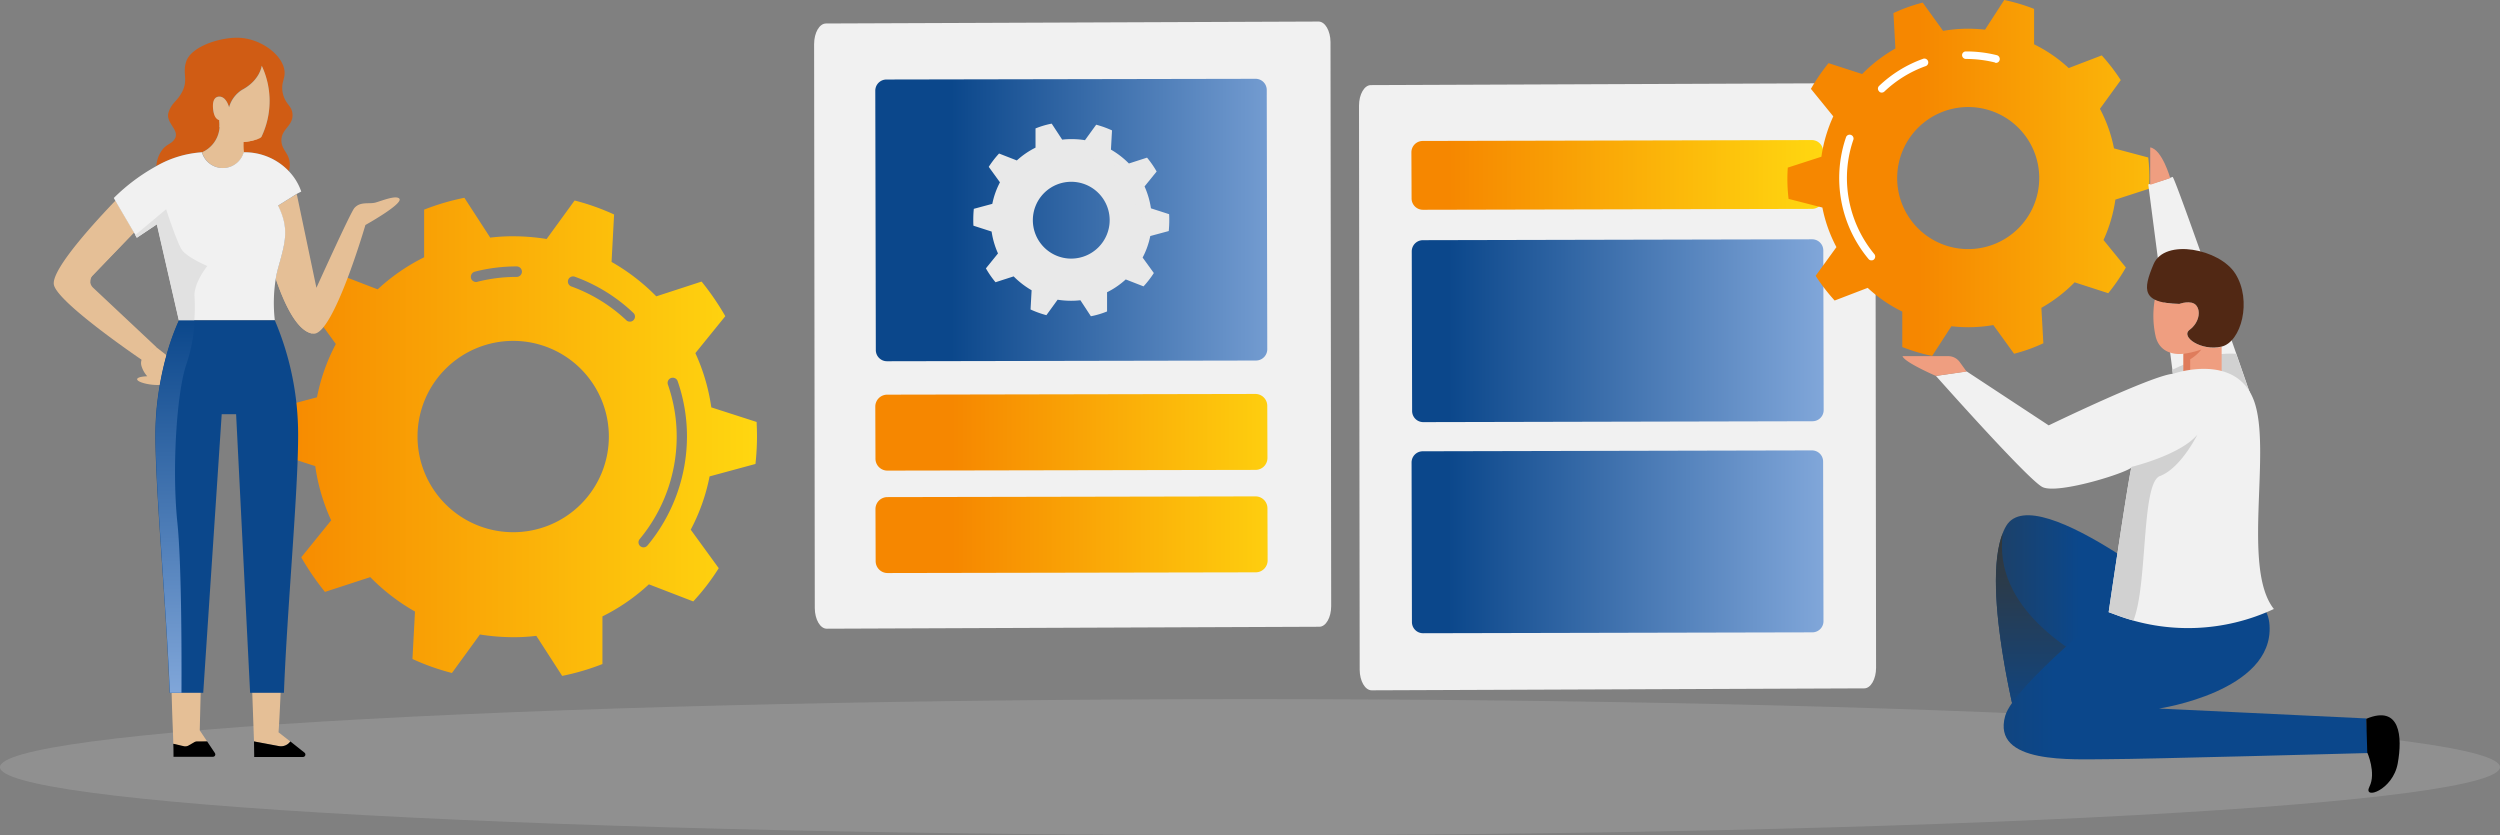 <svg xmlns="http://www.w3.org/2000/svg" xmlns:xlink="http://www.w3.org/1999/xlink" width="512.91" height="171.338" viewBox="0 0 512.91 171.338">
  <rect x="0" y="0" width="512.91" height="171.338" fill="#808080" stroke="none"/>
  <defs>
    <linearGradient id="linear-gradient" x1="0.09" y1="0.501" x2="0.995" y2="0.501" gradientUnits="objectBoundingBox">
      <stop offset="0" stop-color="#f68700"/>
      <stop offset="1" stop-color="#ffd710"/>
    </linearGradient>
    <linearGradient id="linear-gradient-2" x1="0.09" y1="0.499" x2="0.996" y2="0.499" gradientUnits="objectBoundingBox">
      <stop offset="0" stop-color="#0b478b"/>
      <stop offset="1" stop-color="#80a6d9"/>
    </linearGradient>
    <linearGradient id="linear-gradient-3" x1="0.09" y1="0.499" x2="0.995" y2="0.499" xlink:href="#linear-gradient-2"/>
    <linearGradient id="linear-gradient-4" x1="0.195" y1="0.498" x2="1.101" y2="0.498" xlink:href="#linear-gradient"/>
    <linearGradient id="linear-gradient-5" x1="0.195" y1="0.498" x2="1.101" y2="0.498" xlink:href="#linear-gradient"/>
    <linearGradient id="linear-gradient-6" x1="0.195" y1="0.5" x2="1.1" y2="0.5" xlink:href="#linear-gradient-2"/>
    <linearGradient id="linear-gradient-7" x1="0.362" y1="0.501" x2="1.364" y2="0.501" xlink:href="#linear-gradient"/>
    <linearGradient id="linear-gradient-8" x1="-0.632" y1="0.5" x2="0.367" y2="0.5" gradientUnits="objectBoundingBox">
      <stop offset="0" stop-color="#353736"/>
      <stop offset="1" stop-color="#0b478b"/>
    </linearGradient>
    <linearGradient id="linear-gradient-9" x1="0.5" y1="0" x2="0.5" y2="1" xlink:href="#linear-gradient-8"/>
    <linearGradient id="linear-gradient-10" x1="-0.833" y1="0.501" x2="0.167" y2="0.501" xlink:href="#linear-gradient-8"/>
    <linearGradient id="linear-gradient-12" x1="0" y1="0.5" x2="1" y2="0.5" xlink:href="#linear-gradient"/>
    <linearGradient id="linear-gradient-13" x1="11.602" y1="0.5" x2="12.601" y2="0.5" xlink:href="#linear-gradient-2"/>
    <linearGradient id="linear-gradient-14" x1="0.5" y1="0" x2="0.5" y2="1" xlink:href="#linear-gradient-2"/>
  </defs>
  <g id="conversionbox_illustration" transform="translate(97.027 -32.852)">
    <path id="Floor" d="M-4309.4-2720.36c100.152,5.448,262.533,5.448,362.681,0s100.154-14.281,0-19.729-262.531-5.448-362.682,0S-4409.548-2725.808-4309.4-2720.36Z" transform="translate(4287.483 2920.464)" fill="#f2f2f2" opacity="0.14"/>
    <g id="Group_4588" data-name="Group 4588" transform="translate(10197.788 19316.031)">
      <g id="Group_4588-2" data-name="Group 4588" transform="translate(-10015.996 -19266.119)">
        <path id="Path_13248" data-name="Path 13248" d="M449.449,171.868l-101.057.4c-1.346,0-2.434-1.9-2.454-4.2L345.8,52.334c0-2.335,1.088-4.233,2.434-4.233l101.057-.4c1.346,0,2.434,1.9,2.454,4.2l.139,115.74C451.883,169.971,450.795,171.868,449.449,171.868Z" transform="translate(-345.8 -47.7)" fill="#f1f1f1"/>
        <path id="Path_13203" data-name="Path 13203" d="M696.671,93.821l-79.8.182a2.328,2.328,0,0,1-2.335-2.335l-.037-9.45a2.328,2.328,0,0,1,2.335-2.335l79.8-.182a2.328,2.328,0,0,1,2.335,2.335l.036,9.45A2.328,2.328,0,0,1,696.671,93.821Z" transform="translate(-603.749 -68.024)" fill="url(#linear-gradient)"/>
        <path id="Path_13205" data-name="Path 13205" d="M696.807,291.527l-79.836.182a2.289,2.289,0,0,1-2.3-2.3l-.073-32.73a2.289,2.289,0,0,1,2.3-2.3l79.836-.182a2.289,2.289,0,0,1,2.3,2.3l.073,32.73A2.289,2.289,0,0,1,696.807,291.527Z" transform="translate(-603.813 -178.852)" fill="url(#linear-gradient-2)"/>
        <path id="Path_13207" data-name="Path 13207" d="M696.907,172.827l-79.836.182a2.289,2.289,0,0,1-2.3-2.3l-.073-32.73a2.289,2.289,0,0,1,2.3-2.3l79.835-.182a2.289,2.289,0,0,1,2.3,2.3l.073,32.73A2.289,2.289,0,0,1,696.907,172.827Z" transform="translate(-603.875 -103.463)" fill="url(#linear-gradient-3)"/>
      </g>
      <g id="Group_4589" data-name="Group 4589" transform="translate(-10127.788 -19278.76)">
        <path id="Path_13201" data-name="Path 13201" d="M449.449,171.868l-101.057.4c-1.346,0-2.434-1.9-2.454-4.2L345.8,52.334c0-2.335,1.088-4.233,2.434-4.233l101.057-.4c1.346,0,2.434,1.9,2.454,4.2l.139,115.74C451.883,169.971,450.795,171.868,449.449,171.868Z" transform="translate(-345.8 -47.7)" fill="#f1f1f1"/>
        <path id="Path_13202" data-name="Path 13202" d="M458.211,272.68l-75.53.146a2.445,2.445,0,0,1-2.445-2.445l-.036-10.691a2.445,2.445,0,0,1,2.445-2.445l75.53-.146a2.445,2.445,0,0,1,2.445,2.445l.036,10.691A2.445,2.445,0,0,1,458.211,272.68Z" transform="translate(-367.648 -180.694)" fill="url(#linear-gradient-4)"/>
        <path id="Path_13204" data-name="Path 13204" d="M458.311,330.28l-75.53.146a2.445,2.445,0,0,1-2.445-2.445l-.037-10.691a2.445,2.445,0,0,1,2.445-2.445l75.53-.146a2.445,2.445,0,0,1,2.445,2.445l.036,10.691A2.445,2.445,0,0,1,458.311,330.28Z" transform="translate(-367.711 -217.277)" fill="url(#linear-gradient-5)"/>
        <path id="Path_13206" data-name="Path 13206" d="M458.284,137.7l-75.676.146a2.289,2.289,0,0,1-2.3-2.3l-.109-53.2a2.289,2.289,0,0,1,2.3-2.3l75.712-.146a2.289,2.289,0,0,1,2.3,2.3l.109,53.2A2.32,2.32,0,0,1,458.284,137.7Z" transform="translate(-367.648 -68.151)" fill="url(#linear-gradient-6)"/>
        <g id="Group_4579" data-name="Group 4579" transform="translate(32.657 20.944)">
          <path id="Path_13208" data-name="Path 13208" d="M475.4,127.139c.073-.73.109-1.5.109-2.262,0-.4,0-.8-.036-1.2l-3.722-1.2a17.181,17.181,0,0,0-1.314-4.488l2.481-3.065a19.7,19.7,0,0,0-1.97-2.846l-3.722,1.2a17.45,17.45,0,0,0-3.685-2.846l.219-3.941a20.251,20.251,0,0,0-3.247-1.168l-2.3,3.174a17.412,17.412,0,0,0-2.773-.219,16.076,16.076,0,0,0-1.9.109l-2.153-3.284a17.38,17.38,0,0,0-3.32.985v3.941a16.582,16.582,0,0,0-3.831,2.627l-3.649-1.423a19.523,19.523,0,0,0-2.116,2.737l2.3,3.174a16.292,16.292,0,0,0-1.569,4.415l-3.795,1.022c-.073.73-.109,1.5-.109,2.262,0,.4,0,.8.036,1.2l3.722,1.2a17.181,17.181,0,0,0,1.314,4.488l-2.481,3.065a19.706,19.706,0,0,0,1.97,2.846l3.722-1.2a17.447,17.447,0,0,0,3.685,2.846l-.219,3.941A20.254,20.254,0,0,0,450.3,144.4l2.3-3.174a17.411,17.411,0,0,0,2.773.219,16.072,16.072,0,0,0,1.9-.109l2.153,3.284a17.38,17.38,0,0,0,3.32-.985v-3.941a16.58,16.58,0,0,0,3.831-2.627l3.649,1.423a19.52,19.52,0,0,0,2.116-2.737l-2.3-3.174a16.29,16.29,0,0,0,1.569-4.415Zm-20,5.656a7.881,7.881,0,1,1,7.881-7.881A7.9,7.9,0,0,1,455.4,132.794Z" transform="translate(-435.3 -105.1)" fill="#e9e9e9"/>
          <g id="Group_4576" data-name="Group 4576" transform="translate(30.45 14.938)">
            <path id="Path_13209" data-name="Path 13209" d="M519.172,160.036a.331.331,0,0,1-.255-.109.411.411,0,0,1-.073-.584,13.1,13.1,0,0,0,2.335-12.734.427.427,0,0,1,.8-.292,13.914,13.914,0,0,1,.766,4.561,14.119,14.119,0,0,1-3.247,8.976A.5.5,0,0,1,519.172,160.036Z" transform="translate(-518.753 -146.038)" fill="#e9e9e9"/>
          </g>
          <g id="Group_4577" data-name="Group 4577" transform="translate(24.57 6.545)">
            <path id="Path_13210" data-name="Path 13210" d="M507.769,126.783a.414.414,0,0,1-.292-.109,13.087,13.087,0,0,0-4.561-2.81.427.427,0,1,1,.292-.8,14.006,14.006,0,0,1,4.853,2.992.419.419,0,0,1,0,.62C508.025,126.746,507.879,126.783,507.769,126.783Z" transform="translate(-502.638 -123.038)" fill="#e9e9e9"/>
          </g>
          <g id="Group_4578" data-name="Group 4578" transform="translate(16.619 5.729)">
            <path id="Path_13211" data-name="Path 13211" d="M481.268,122.077a.427.427,0,0,1-.4-.328.4.4,0,0,1,.292-.511,13.888,13.888,0,0,1,3.466-.438.438.438,0,1,1,0,.876,13.884,13.884,0,0,0-3.247.4Z" transform="translate(-480.848 -120.8)" fill="#e9e9e9"/>
          </g>
        </g>
      </g>
      <g id="Group_4583" data-name="Group 4583" transform="translate(-9928.112 -19283.18)">
        <path id="Path_13212" data-name="Path 13212" d="M799.685,78.281a29.291,29.291,0,0,0,2.882,8.118L798.3,92.285a39.159,39.159,0,0,0,3.9,5.074l6.779-2.6a29.436,29.436,0,0,0,7.1,4.871V106.9a38.2,38.2,0,0,0,6.129,1.827l3.937-6.089a32.911,32.911,0,0,0,3.491.2,30.336,30.336,0,0,0,5.115-.447l4.262,5.886a34.119,34.119,0,0,0,6.008-2.151l-.406-7.266a30.788,30.788,0,0,0,6.819-5.236l6.9,2.233a39.124,39.124,0,0,0,3.613-5.277l-4.587-5.642a30.018,30.018,0,0,0,2.436-8.281l6.9-2.233c.04-.731.081-1.461.081-2.233a35.572,35.572,0,0,0-.244-4.181l-7.022-1.867a29.293,29.293,0,0,0-2.882-8.118L860.9,52.14a39.159,39.159,0,0,0-3.9-5.074l-6.779,2.6a29.439,29.439,0,0,0-7.1-4.871V37.527a38.2,38.2,0,0,0-6.129-1.827l-3.937,6.089a32.912,32.912,0,0,0-3.491-.2,30.338,30.338,0,0,0-5.115.447l-4.181-5.8a34.121,34.121,0,0,0-6.008,2.151l.406,7.266a30.789,30.789,0,0,0-6.82,5.236l-6.9-2.233a39.111,39.111,0,0,0-3.613,5.277l4.587,5.642a30.02,30.02,0,0,0-2.436,8.281l-6.9,2.233c-.04.731-.081,1.461-.081,2.233a35.585,35.585,0,0,0,.244,4.181Zm15.344-6.048A14.573,14.573,0,1,1,829.6,86.806,14.561,14.561,0,0,1,815.029,72.233Z" transform="translate(-792.5 -35.7)" fill="url(#linear-gradient-7)"/>
        <g id="Group_4580" data-name="Group 4580" transform="translate(10.635 27.568)">
          <path id="Path_13213" data-name="Path 13213" d="M825.317,129.465a.709.709,0,0,0,.487-.162.819.819,0,0,0,.122-1.1,24.58,24.58,0,0,1-5.642-15.587,24.076,24.076,0,0,1,1.339-7.956.8.8,0,0,0-1.5-.528,25.9,25.9,0,0,0,4.587,25.045A.731.731,0,0,0,825.317,129.465Z" transform="translate(-818.7 -103.614)" fill="#fff"/>
        </g>
        <g id="Group_4581" data-name="Group 4581" transform="translate(18.586 12.061)">
          <path id="Path_13214" data-name="Path 13214" d="M839.064,72.349a.771.771,0,0,0,.528-.2,24.1,24.1,0,0,1,8.4-5.2.8.8,0,1,0-.528-1.5,25.532,25.532,0,0,0-8.93,5.521.773.773,0,0,0-.041,1.1A.658.658,0,0,0,839.064,72.349Z" transform="translate(-838.287 -65.414)" fill="#fff"/>
        </g>
        <g id="Group_4582" data-name="Group 4582" transform="translate(35.843 10.554)">
          <path id="Path_13215" data-name="Path 13215" d="M887.741,64.054a.782.782,0,0,0,.771-.609.82.82,0,0,0-.568-.974,25.841,25.841,0,0,0-6.373-.771.771.771,0,0,0-.771.771.8.8,0,0,0,.771.771,24.839,24.839,0,0,1,6.008.731A.162.162,0,0,0,887.741,64.054Z" transform="translate(-880.8 -61.7)" fill="#fff"/>
        </g>
      </g>
      <g id="Group_4587" data-name="Group 4587" transform="translate(-9904.487 -19252.936)">
        <g id="Group_4585" data-name="Group 4585" transform="translate(19.152 75.464)">
          <path id="Path_13216" data-name="Path 13216" d="M940.632,317.009S906.088,288.067,900,298.3s2.882,43.352,2.882,43.352Z" transform="translate(-897.881 -296.107)" fill="url(#linear-gradient-8)"/>
          <path id="Path_13217" data-name="Path 13217" d="M922.507,334.2,902.9,346.991s-8.2-30.282-3.572-41.891C897.218,320.363,913.373,330.024,922.507,334.2Z" transform="translate(-897.9 -301.45)" fill="url(#linear-gradient-9)"/>
          <g id="Group_4584" data-name="Group 4584" transform="translate(1.595 14.987)">
            <path id="Path_13218" data-name="Path 13218" d="M925.268,335.858S903.876,353.029,902.13,359.2c-2.841,10.026,13.923,8.89,21.149,8.89s53.338-1.258,53.338-1.258l-.406-7.1-42.541-2.03s23.584-3.491,22.691-17.089C955.509,327.009,925.268,335.858,925.268,335.858Z" transform="translate(-901.809 -333.029)" fill="url(#linear-gradient-10)"/>
            <path id="Path_13219" data-name="Path 13219" d="M905.4,401.044c3.9,3.856,14.613,3.247,20.012,3.247,7.226,0,53.379-1.258,53.379-1.258l-.406-7.1-42.541-2.03s-16.968,8.159-30.079,7.185A1.125,1.125,0,0,1,905.4,401.044Z" transform="translate(-903.943 -369.191)" fill="url(#linear-gradient-9)"/>
            <path id="Path_13220" data-name="Path 13220" d="M1085.3,404.849s1.867,4.222.447,7.022,4.79.771,5.8-4.749.528-12.1-6.454-9.174Z" transform="translate(-1010.698 -371.169)"/>
          </g>
        </g>
        <path id="Path_13221" data-name="Path 13221" d="M995.886,169.791S980.339,124.9,979.893,125.1a35.422,35.422,0,0,1-4.993,1.542l6.414,49.279Z" transform="translate(-924.484 -119.051)" fill="#f1f1f1"/>
        <path id="Path_13222" data-name="Path 13222" d="M987,217.736c3.531-1.664,7.956-3.613,13.111-3.288,2.151,6.129,2.923,8.443,2.923,8.443l-14.613,6.129Z" transform="translate(-931.673 -172.11)" fill="#d1d1d1"/>
        <g id="Group_4586" data-name="Group 4586" transform="translate(50.156 20.859)">
          <path id="Path_13223" data-name="Path 13223" d="M977.989,194.772c1.137,4.222,5.683,3.45,5.683,3.45v4.019h7.834V196.8h-.041c-4.059.934-8.484-2.03-6.535-3.491s2.354-3.856,1.339-5.033-3.491-.284-3.491-.284a12.405,12.405,0,0,1-4.993-.893A19.463,19.463,0,0,0,977.989,194.772Z" transform="translate(-976.187 -176.744)" fill="#ef9e80"/>
          <path id="Path_13224" data-name="Path 13224" d="M980.894,172.836s2.435-.893,3.45.284.609,3.572-1.339,5.033,2.476,4.425,6.535,3.45c4.059-.934,6.333-9.458,2.842-14.979-3.207-5.074-14.492-7.307-16.765-1.948S973.222,172.633,980.894,172.836Z" transform="translate(-974.261 -161.587)" fill="#512814"/>
          <path id="Path_13225" data-name="Path 13225" d="M992.7,217.212v-4.019a17.292,17.292,0,0,0,3.694-.893,8.842,8.842,0,0,1-2.314,2.03v2.882Z" transform="translate(-985.215 -191.714)" fill="#df7c5c"/>
        </g>
        <path id="Path_13226" data-name="Path 13226" d="M916.27,223.135s12.949-4.506,16.6,5.6-2.557,34.341,4.059,42.662h0a41.591,41.591,0,0,1-32.474,1.177l-1.421-.528s4.546-30.891,4.749-29.835c.2.893-15.3,5.845-18.388,4.14-3.085-1.664-21.8-22.772-21.8-22.772l6.292-.934,16.846,11.082S912.008,223.419,916.27,223.135Z" transform="translate(-860.74 -176.698)" fill="#f1f1f1"/>
        <path id="Path_13227" data-name="Path 13227" d="M857.56,219.759s-6.495-2.8-6.86-4.059h9.336a2.93,2.93,0,0,1,2.436,1.258l1.38,1.908Z" transform="translate(-850.7 -172.875)" fill="#ef9e80"/>
        <path id="Path_13228" data-name="Path 13228" d="M954.9,291.811s3.978-27.156,4.668-29.673a3.9,3.9,0,0,1-.365.284c.284-.284.487-.447.487-.447s9.9-2.395,13.4-6.576c0,0-3.369,6.86-7.672,8.484-3.856,1.421-2.476,22.244-5.439,29.632a37.483,37.483,0,0,1-3.613-1.177Z" transform="translate(-912.603 -196.46)" fill="#d1d1d1"/>
        <path id="Path_13229" data-name="Path 13229" d="M980,116.492s-1.664-5.886-4.1-6.292v7.672Z" transform="translate(-925.078 -110.2)" fill="#ef9e80"/>
      </g>
    </g>
    <g id="Group_4591" data-name="Group 4591" transform="translate(-86 40.594)">
      <path id="Path_13254" data-name="Path 13254" d="M240.989,204.611a51.981,51.981,0,0,0,.319-5.625c0-1-.04-1.995-.08-2.992L231.933,193a40.3,40.3,0,0,0-3.271-11.13l6.143-7.579a54.5,54.5,0,0,0-4.867-7.1l-9.295,3.032a41.667,41.667,0,0,0-9.175-7.061l.519-9.733a47.62,47.62,0,0,0-8.1-2.872l-5.744,7.9a43.043,43.043,0,0,0-6.861-.558,36.825,36.825,0,0,0-4.707.279L181.271,150a49.079,49.079,0,0,0-8.258,2.433v9.773a40.606,40.606,0,0,0-9.534,6.582l-9.1-3.51a48.291,48.291,0,0,0-5.226,6.821L154.9,180a39.61,39.61,0,0,0-3.869,10.93l-9.414,2.513a51.989,51.989,0,0,0-.319,5.625c0,1,.04,1.995.08,2.992l9.295,2.992a40.3,40.3,0,0,0,3.271,11.13l-6.143,7.579a54.494,54.494,0,0,0,4.867,7.1l9.295-3.032a41.667,41.667,0,0,0,9.175,7.061l-.519,9.734a47.616,47.616,0,0,0,8.1,2.872l5.744-7.9a43.425,43.425,0,0,0,6.861.558,36.825,36.825,0,0,0,4.707-.279l5.306,8.218a49.079,49.079,0,0,0,8.258-2.433v-9.773a40.6,40.6,0,0,0,9.534-6.582l9.1,3.51a45.476,45.476,0,0,0,5.226-6.821l-5.744-7.9a39.61,39.61,0,0,0,3.869-10.93Zm-57.563-39.453A34.379,34.379,0,0,1,192,164.082a1.077,1.077,0,1,1,0,2.154,32.314,32.314,0,0,0-8.058,1,.591.591,0,0,1-.279.04,1.066,1.066,0,0,1-1.037-.8A1.109,1.109,0,0,1,183.425,165.159Zm7.859,53.454a19.627,19.627,0,1,1,19.627-19.627A19.612,19.612,0,0,1,191.284,218.613Zm24.693-43.521a.943.943,0,0,1-.758.319.961.961,0,0,1-.718-.279,32.757,32.757,0,0,0-11.289-6.941,1.06,1.06,0,0,1,.718-1.995,34.43,34.43,0,0,1,12.007,7.42A1.022,1.022,0,0,1,215.977,175.092Zm2.872,46.234a1.108,1.108,0,0,1-.8.4,1.083,1.083,0,0,1-.678-.239,1.026,1.026,0,0,1-.12-1.476,32.957,32.957,0,0,0,7.579-20.983,32.341,32.341,0,0,0-1.8-10.691,1.06,1.06,0,1,1,1.995-.718,34.538,34.538,0,0,1,1.915,11.369A35.082,35.082,0,0,1,218.849,221.326Z" transform="translate(-97.025 -117.165)" fill="url(#linear-gradient-12)"/>
      <path id="Path_13255" data-name="Path 13255" d="M95.627,411.926a1.2,1.2,0,0,1,.838-.2l1.675-.16-1.516-2.274.239-9.694H90.8c.2,8.058.359,10.332.4,12.486h0l2.074.519a1.586,1.586,0,0,0,1.117-.16Z" transform="translate(-66.67 -267.196)" fill="#e5bf96"/>
      <path id="Path_13256" data-name="Path 13256" d="M91.8,430.063h0c.04.918.04,1.8.04,2.673h8.1a.485.485,0,0,0,.479-.479.739.739,0,0,0-.08-.279l-1.6-2.394H96.866a1.254,1.254,0,0,0-.838.2l-1.037.6a1.357,1.357,0,0,1-1.117.16Z" transform="translate(-67.271 -285.214)"/>
      <path id="Path_13257" data-name="Path 13257" d="M132.7,413.01l5.066.957a2.339,2.339,0,0,0,2.354-.957h0l-2.393-1.875c.16-1.556.479-9.135.479-9.135h-5.9Z" transform="translate(-91.615 -268.638)" fill="#e5bf96"/>
      <path id="Path_13258" data-name="Path 13258" d="M133.3,429.6l.04,2.673v.519h10.013a.5.5,0,0,0,.319-.878L140.76,429.6h0a2.339,2.339,0,0,1-2.354.957Z" transform="translate(-92.216 -285.229)"/>
      <path id="Path_13259" data-name="Path 13259" d="M77.148,226.9l-2.792,2.074a2.091,2.091,0,0,0-.279,1.715,5.481,5.481,0,0,0,1.2,2.154s-2.114.04-2.074.638,2.792,1.316,4.907,1.117a43.422,43.422,0,0,1,1.237-5.984Z" transform="translate(-56.09 -163.388)" fill="#e5bf96"/>
      <path id="Path_13260" data-name="Path 13260" d="M162.89,154.443s-6.582,22.618-10.651,22.3a.36.36,0,0,1-.2-.04c-3.391-.479-6.1-6.941-7.539-11.209a20.854,20.854,0,0,1,.479-2.154c1.436-5.186,2.393-8.018,0-12.845l3.83-2.393h0l4.029,19.228s6.981-15.438,7.779-16.355c1.2-1.4,2.992-.8,4.268-1.117,1.237-.319,4.308-1.636,4.986-.8C170.629,150.134,162.89,154.443,162.89,154.443Z" transform="translate(-98.948 -116.023)" fill="#e5bf96"/>
      <path id="Path_13261" data-name="Path 13261" d="M111.88,236.576c0,11.808-2.274,35.9-2.912,52.856h-6.941l-2.872-57.164H96.2l-3.79,57.164h-6.9c-.6-16.914-2.912-41.048-2.912-52.856a57.96,57.96,0,0,1,.558-8.138,62.675,62.675,0,0,1,1.636-8.018A47.611,47.611,0,0,1,87.427,213h19.666A59.919,59.919,0,0,1,111.88,236.576Z" transform="translate(-61.741 -155.033)" fill="url(#linear-gradient-13)"/>
      <path id="Path_13262" data-name="Path 13262" d="M110.465,93.661a4.908,4.908,0,0,1-.2,1.4,12.487,12.487,0,0,0-9.255-3.869,4.032,4.032,0,0,1-.718-2.154A11.724,11.724,0,0,0,104.681,88a17.051,17.051,0,0,0,0-14.56s-.319,2.952-4.029,4.907a6.169,6.169,0,0,0-2.673,3.59s-.558-2.354-2.114-2.194c-1.556.12-1.037,3.311-1.037,3.311l1.157,1.516a6.118,6.118,0,0,1-3.55,6.622A21.614,21.614,0,0,0,83.1,94.02a6.1,6.1,0,0,1,1.277-3.431c1-1.2,1.835-1.077,2.513-2.194,1.037-1.835-2.034-3.271-1.277-5.465.718-2.034,1.675-2.074,2.753-4.109,1.316-2.513.04-3.75.838-6.223,1-3.112,6.941-5.026,10.771-4.907,4.627.16,9.1,3.59,9.414,6.861.16,1.636-.8,2.354-.359,4.508.519,2.354,1.875,2.513,1.995,4.308.16,2.473-2.393,3.032-2.274,5.545C108.87,90.869,110.426,91.387,110.465,93.661Z" transform="translate(-62.042 -67.687)" fill="#d05c14"/>
      <path id="Path_13263" data-name="Path 13263" d="M38.365,169.331a1.774,1.774,0,0,1-.558-1.2,1.651,1.651,0,0,1,.479-1.316L46.742,158l-3.79-6.5h0c-2.872,2.992-13.324,14.042-12.606,17.273.838,3.75,18.111,15.438,18.111,15.438l2.952-2.633Z" transform="translate(-30.311 -118.066)" fill="#e5bf96"/>
      <path id="Path_13264" data-name="Path 13264" d="M118.807,96.62s0,.16-.479.4h0a10.063,10.063,0,0,1-3.231.718,10.326,10.326,0,0,0,.08,2.114,4.461,4.461,0,0,1-8.577,0,6.046,6.046,0,0,0,3.59-5.106h0a6.2,6.2,0,0,0-.04-1.476s-.878-.12-1.157-1.516c-.2-.838-.519-3.191,1.037-3.311s2.114,2.194,2.114,2.194a6.169,6.169,0,0,1,2.673-3.59c3.71-1.995,4.029-4.947,4.029-4.947A17.027,17.027,0,0,1,118.807,96.62Z" transform="translate(-76.167 -76.351)" fill="#e5bf96"/>
      <path id="Path_13265" data-name="Path 13265" d="M116.517,110.1a5.326,5.326,0,0,1-1.077,1.476,6.2,6.2,0,0,0-.04-1.476A3.2,3.2,0,0,0,116.517,110.1Z" transform="translate(-81.457 -93.181)" fill="#e5bf96"/>
      <path id="Path_13266" data-name="Path 13266" d="M125.3,122.332c-1.037-.16-1.8-2.393-1.8-2.393a14.7,14.7,0,0,0,4.947-.439,10.063,10.063,0,0,1-3.231.718C125.255,120.218,125.175,121.854,125.3,122.332Z" transform="translate(-86.325 -98.832)" fill="#e5bf96"/>
      <path id="Path_13267" data-name="Path 13267" d="M57.741,158.042l-8.5,8.816a1.651,1.651,0,0,0-.479,1.316,1.219,1.219,0,0,1-.12-1.157c.558-1.037,7.819-8.7,7.859-8.976s-2.433-6.143-2.593-6.542Z" transform="translate(-41.27 -118.066)" fill="#e5bf96"/>
      <path id="Path_13268" data-name="Path 13268" d="M152.139,176.8c-3.391-.479-6.1-6.941-7.539-11.209a20.848,20.848,0,0,1,.479-2.154c1.436-5.186,2.393-8.018,0-12.845l3.83-2.393c-.16.16-2.792,2.473-2.912,2.713a48.315,48.315,0,0,1,.918,6.542C147.153,161.763,147.791,172.015,152.139,176.8Z" transform="translate(-99.009 -116.083)" fill="#e5bf96"/>
      <path id="Path_13269" data-name="Path 13269" d="M84.894,220.42a64.141,64.141,0,0,0-1.636,8.018,57.537,57.537,0,0,0-.558,8.138c0,11.808,2.274,35.9,2.912,52.856h2.393c.04-8.976,0-26.767-.838-34.9-1.157-11.13-.12-26.847,1.835-32.472A33.6,33.6,0,0,0,90.718,213H87.527A49.721,49.721,0,0,0,84.894,220.42Z" transform="translate(-61.801 -155.033)" fill="url(#linear-gradient-14)"/>
      <path id="Path_13270" data-name="Path 13270" d="M99.655,134.658a11.293,11.293,0,0,0-2.553-4.189,12.487,12.487,0,0,0-9.255-3.869,4.461,4.461,0,0,1-8.577,0,21.614,21.614,0,0,0-9.335,2.832,39.33,39.33,0,0,0-8.736,6.542l.279.519,3.83,6.542.319.519.319.558,4.109-2.753,4.508,19.666H94.23a31.33,31.33,0,0,1,.2-8.5,20.857,20.857,0,0,1,.479-2.154c1.436-5.186,2.393-8.018,0-12.845l3.83-2.394Z" transform="translate(-48.878 -103.099)" fill="#f1f1f1"/>
      <path id="Path_13271" data-name="Path 13271" d="M84.367,173.731C84.247,170.9,87,167.548,87,167.548s-4.268-1.8-5.266-3.391c-1.037-1.636-3.191-8.258-3.191-8.258L72.2,161.206l.319.558,4.109-2.753,4.508,19.666h3.191A34.552,34.552,0,0,0,84.367,173.731Z" transform="translate(-55.49 -120.712)" fill="#e1e1e1"/>
    </g>
  </g>
</svg>
